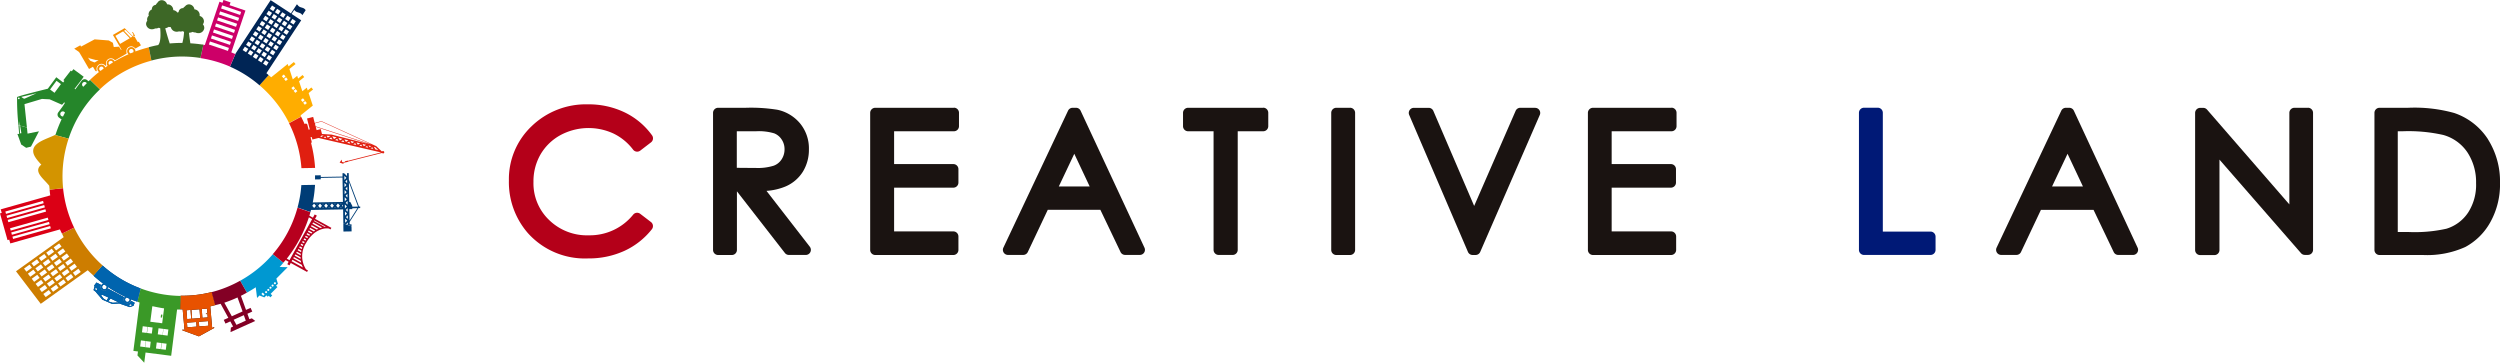 <svg xmlns="http://www.w3.org/2000/svg" width="147.309" height="21.371" viewBox="0 0 147.309 21.371">
  <defs>
    <style>
      .cls-1 {
        fill: #f68e00;
      }

      .cls-2 {
        fill: #ffad00;
      }

      .cls-3 {
        fill: #002555;
      }

      .cls-4 {
        fill: #003d76;
      }

      .cls-5 {
        fill: #cd0068;
      }

      .cls-6 {
        fill: #1a1311;
      }

      .cls-7 {
        fill: #e85200;
      }

      .cls-8 {
        fill: #3a9927;
      }

      .cls-9 {
        fill: #0098d1;
      }

      .cls-10 {
        fill: #25862a;
      }

      .cls-11 {
        fill: #b7001e;
      }

      .cls-12 {
        fill: #0064ae;
      }

      .cls-13 {
        fill: #830025;
      }

      .cls-14 {
        fill: #3d6726;
      }

      .cls-15 {
        fill: #cd7d00;
      }

      .cls-16 {
        fill: #db0015;
      }

      .cls-17 {
        fill: #d39400;
      }

      .cls-18 {
        fill: #e01f10;
      }

      .cls-19 {
        fill: #b40019;
      }

      .cls-20 {
        fill: #001976;
      }
    </style>
  </defs>
  <g id="cc_logo" transform="translate(0 0)">
    <path id="p_1" class="cls-1" d="M7.761,4.965l.171-.1c.044.074.085.147.128.217a.105.105,0,0,0,.049.043c.038.014.058-.008.047-.047a.3.3,0,0,1,.305-.387.316.316,0,0,1,.214.119c.04-.006.05-.024.036-.067A.293.293,0,0,1,9.2,4.454l.033.032.688-.4c-.043-.2-.006-.313.128-.387s.247-.044.387.089l.006,0v0l.318-.187-.126-.215-.053.031-.006-.007c-.053-.087-.105-.174-.154-.263-.025-.045-.045-.088-.118-.042l.037-.087.006,0,.027.045.019-.011.005,0V3.049l.017-.01-.134-.229-.04.024.07.119a.127.127,0,0,1-.032.11l-.213-.206L9.8,2.59l-.691.4.507.865-.029.017-.117-.191L9.159,3.7l-.051-.247-.241-.138L8.032,3.25l-.8.427L7.187,3.6l-.357.2.247.168a.317.317,0,0,1,.069.077q.264.447.526.9C7.7,5,7.7,5,7.761,4.965M9.84,2.7a.089.089,0,0,1,.058.033c.11.115.227.223.34.334l.021.024-.1.056A.223.223,0,0,1,10.1,3.09l0,0-.336-.344Zm-.586.344.45-.264a.049.049,0,0,1,.028.019l.245.253.127.131-.572.335L9.254,3.04m.359.813,0,.007h0Zm-1.88.516.37.1.163,0c-.074.047-.147.092-.222.134a.053.053,0,0,1-.04,0q-.109-.041-.215-.086a.078.078,0,0,1-.033-.027l-.115-.167Z" transform="translate(-2.456 -0.931)"/>
    <path id="p_2" class="cls-2" d="M27.017,8.274l-.245-.74.26-.209-.1-.119-.215.173-.054-.162-.262.211-.195-.589.307-.247-.1-.12-.263.212L26.1,6.519l-.262.211-.2-.614L26,5.827l-.1-.12-.314.254-.047-.14-.974.785c-.05-.045-.1-.088-.153-.131l-.537.6A7.1,7.1,0,0,1,25.619,9.3l.71-.382c-.011-.022-.02-.045-.031-.067Zm-.349-.147-.119.1-.1-.119.119-.1Zm-.231-.286.1.119-.119.1-.1-.119Zm-1.244-1.3.119-.1.1.119-.119.1Zm.231.286-.1-.119.119-.1.1.119Zm.332.412.119-.1.1.119-.119.1Zm.231.286-.1-.119.119-.1.1.119Z" transform="translate(-8.586 -2.052)"/>
    <path id="p_3" class="cls-3" d="M23.309,4.316,25.357,1.2,24.791.824l.157-.239c.136.211.343.1.478.314L25.62.605c-.136-.211-.343-.1-.478-.314L25.1.261l-.35.533L23.556.013,21.5,3.144l-.339.788a6.994,6.994,0,0,1,1.74,1.1l.537-.6c-.043-.037-.085-.075-.129-.111m.195-.745-.2-.131.131-.2.2.13Zm.337-1.812-.131.2-.2-.131.131-.2Zm-.129-.235.131-.2.2.131-.131.2Zm-.071.541-.131.2-.2-.13.131-.2Zm-.2.3-.131.2-.2-.131.131-.2Zm-.2.305-.131.2-.2-.13.131-.2Zm.1.065.2.13-.132.2-.2-.131Zm.069-.105.132-.2.2.131-.132.2Zm.2-.305.132-.2.2.13-.131.2Zm.2-.3.131-.2.2.131-.131.2Zm.2-.305.131-.2.2.13-.131.2Zm.2-.3.131-.2.2.131-.131.2Zm-.1-.065-.2-.131.131-.2.2.13Zm-.3-.2-.2-.13.131-.2.2.131Zm-.069.105-.131.2-.2-.131.131-.2Zm-.2.305-.131.2-.2-.13.131-.2Zm-.2.3-.131.2-.2-.131.131-.2Zm-.2.305-.131.2-.2-.13.131-.2Zm-.2.3-.131.2-.2-.131.131-.2Zm-.2.305-.131.2-.2-.13.131-.2Zm.1.065.2.13-.131.2-.2-.131Zm.3.2.2.131-.131.2-.2-.13Zm.565.221-.2-.13.131-.2.2.131Zm.2-.3-.2-.131.131-.2.2.13Zm.2-.305-.2-.13.131-.2.2.131Zm.2-.3-.2-.131.131-.2.2.13Zm.2-.305-.2-.13.132-.2.2.131Zm.2-.3-.2-.131.132-.2.2.13Zm.133-.636.2.131-.131.2-.2-.13Zm-.1-.065-.131.2-.2-.13.131-.2Zm-.3-.2-.131.2-.2-.13.131-.2Zm-.3-.2-.131.2-.2-.131.132-.2Zm-.5-.326.2.131-.131.2-.2-.13Zm-.2.305.2.13-.131.2-.2-.131Zm-.2.3.2.131-.131.2-.2-.13Zm-.2.305.2.13-.132.2-.2-.131Zm-.2.3.2.131-.132.2-.2-.13Zm-.2.305.2.13-.131.2-.2-.131Zm-.2.3.2.131-.131.2-.2-.13Zm-.2.305.2.13-.131.2-.2-.131Zm-.332.505.131-.2.2.13-.131.2Zm.3.2.131-.2.2.131-.131.2Zm.3.2.132-.2.2.13-.132.2Zm.3.2.131-.2.2.131-.131.2Zm.3.2.131-.2.2.13-.131.2Z" transform="translate(-7.609 -0.005)"/>
    <path id="p_4" class="cls-4" d="M28.173,18.1l1.889-.033.014.829.156.054.11-.113,0,.121h-.085l.3.1,0-.11-.111,0,0-.139.523-.82.1,0,0-.093h-.071L30.4,16.309l-.006-.378-.1,0,0,.172-.167-.16v-.01l-.1,0,0,.2-1.282.022,0-.1-.337.006,0,.24.337-.006V16.21l1.281-.022.026,1.438-1.778.031c.025-.124.047-.249.066-.375.033-.222.054-.443.069-.663l-.808.014c-.013.176-.031.353-.057.53a7.156,7.156,0,0,1-.168.794l.76.264c.012-.042.024-.082.035-.124m2.27.629-.012-.674.176,0V18l.3-.005Zm.5-.825-.337.006v-.047l-.12-.234-.06,0-.02-1.169Zm-.8-1.39.122.118-.117.122Zm.008.421.122.117-.118.122Zm.007.421.122.117-.117.122Zm.008.421.122.117-.118.122Zm.007.42.122.118-.117.122Zm.012.66,0-.24.122.118Zm.159-.225-.11-.106.106-.11Zm-.008-.421-.11-.106.106-.11Zm-.007-.421-.11-.106.106-.11Zm-.008-.42-.11-.106.106-.11Zm-.007-.421-.11-.106.106-.11Zm-.012-.637,0,.216-.11-.106Zm-.045-.1-.118.122,0-.24Zm-.2,1.57,0,.132L30,17.846Zm-.147.184.028-.035.029.035Zm.054-.232-.028.035-.03-.035Zm-.218,0h.028l.1.113-.092.117h-.028l-.1-.115Zm-.188.235.028-.036.03.035Zm.054-.233-.028.036-.029-.035Zm-.218,0h.028l.1.113-.093.116h-.028l-.1-.114Zm-.188.236.029-.036.029.035Zm.054-.233-.029.036-.029-.035Zm-.218,0h.028l.1.113-.093.116h-.028l-.1-.114Zm-.188.235.028-.035.029.035Zm.054-.232-.028.035-.03-.035Zm-.218,0h.028l.1.113-.093.117H28.69l-.1-.115Zm-.188.235.029-.036.029.035Zm.054-.233-.028.036-.029-.035Zm-.218,0h.028l.1.113-.093.116h-.028l-.1-.114Zm-.133.231,0,0h0v0" transform="translate(-9.845 -5.728)"/>
    <path id="p_5" class="cls-5" d="M20.491,3.185c-.076-.034-.154-.065-.232-.1L21.093.622,20.158.305l.056-.165L19.795,0,19.74.164,19.563.1,18.7,2.651l-.088-.015-.174.787a7.046,7.046,0,0,1,1.743.5l.339-.788ZM19.719.317,20.839.7l-.061.182L19.658.5ZM19.6.671l1.12.378-.061.182L19.538.853Zm-.12.354L20.6,1.4l-.061.181-1.12-.378Zm-.12.355,1.12.378-.061.182L19.3,1.561Zm-.12.354,1.12.378-.061.182-1.12-.378ZM20.059,3l-1.12-.378L19,2.443l1.12.379Zm.12-.354-1.12-.378.061-.182,1.12.378Z" transform="translate(-6.63 0)"/>
    <path id="p_6" class="cls-6" d="M18.974,28.876A.027.027,0,0,0,19,28.847a.027.027,0,0,0-.029-.025.027.027,0,1,0,0,.054" transform="translate(-6.812 -10.364)"/>
    <path id="p_7" class="cls-6" d="M16.72,27.9l.109,1.216-.11-.04-.019.053.975.355h0l.911-.5-.027-.049-.1.056-.114-1.273c.1-.022.2-.052.3-.077l-.207-.769a6.983,6.983,0,0,1-1.842.218l-.028.8c.052,0,.1,0,.156,0m.269,1.061-.02-.273.547-.04.02.273Zm1.248-.092-.547.04-.02-.273.547-.041Zm-.085-1.011.039.52-.313.024-.038-.52Zm-.443.041.038.519-.476.036-.038-.519Zm-.53.039.038.519-.238.017-.038-.519Z" transform="translate(-5.956 -9.665)"/>
    <path id="p_8" class="cls-7" d="M18.974,28.876A.027.027,0,0,0,19,28.847a.027.027,0,0,0-.029-.025.027.027,0,1,0,0,.054" transform="translate(-6.812 -10.364)"/>
    <path id="p_9" class="cls-7" d="M16.72,27.9l.109,1.216-.11-.04-.019.053.975.355h0l.911-.5-.027-.049-.1.056-.114-1.273c.1-.022.2-.052.3-.077l-.207-.769a6.983,6.983,0,0,1-1.842.218l-.028.8c.052,0,.1,0,.156,0m.269,1.061-.02-.273.547-.04.02.273Zm1.248-.092-.547.04-.02-.273.547-.041Zm-.085-1.011.039.52-.313.024-.038-.52Zm-.443.041.038.519-.476.036-.038-.519Zm-.53.039.038.519-.238.017-.038-.519Z" transform="translate(-5.956 -9.665)"/>
    <path id="p_10" class="cls-8" d="M14.805,28.939l-.022.172.083.01.022-.172Z" transform="translate(-5.316 -10.406)"/>
    <path id="p_11" class="cls-8" d="M12.635,27.368l-.364,2.85.27.034-.03.234.4.428.077-.6,1.51.193.348-2.728.177,0,.027-.8A7.159,7.159,0,0,1,14.1,26.9a7.061,7.061,0,0,1-1.4-.362l-.2.779c.047.017.091.036.138.051m.613,2.665L12.967,30l.046-.359.28.036Zm.35.045.046-.359.28.036-.045.359Zm.107-.835.045-.359.281.036-.046.359Zm.473.909-.28-.035.045-.359.281.036Zm.152-1.194-.045.359L14,29.28l.046-.359Zm-.947-1.37.076.01c.171.037.343.071.518.1l.1.013-.112.879-.7-.089Zm.017,1.251-.046.359-.281-.036.046-.359Zm-.58-.074.28.036-.045.359-.281-.036Zm-.107.835.281.036-.046.359-.281-.035Z" transform="translate(-4.412 -9.542)"/>
    <path id="p_12" class="cls-9" d="M23.049,25.314l-.031.031.077.621.143-.145.287.112.118-.12.081.081.06-.06.094.094.111-.111-.094-.094.4-.4-.082-.081.111-.111-.092-.307.667-.672-.471-.012c.076-.081.147-.167.22-.252l-.622-.5A7.129,7.129,0,0,1,22.1,24.951l.4.7c.187-.105.371-.215.549-.334m1.056-.261a.06.06,0,0,1,.085.085.06.06,0,0,1-.085,0,.059.059,0,0,1,0-.085m-.131.131a.061.061,0,0,1,.086.085.061.061,0,1,1-.086-.085m-.129.131a.06.06,0,1,1,0,.086.06.06,0,0,1,0-.086m-.131.131a.061.061,0,0,1,.086,0,.06.06,0,0,1,0,.086.061.061,0,0,1-.086,0,.062.062,0,0,1,0-.086m-.129.131a.06.06,0,1,1,0,.085.059.059,0,0,1,0-.085m-.158.07.109.108-.078.079-.108-.108Z" transform="translate(-7.948 -8.409)"/>
    <path id="p_13" class="cls-10" d="M1.6,12.036l.224.623.292.193L2.4,12.78l.47-.9-.673.136-.037-.36-.4-.108.074.441L1.754,12l-.027-.459-.067-.017c.023.293.042.508.042.508Z" transform="translate(-0.574 -4.142)"/>
    <path id="p_14" class="cls-4" d="M31.737,20.619l.01-.01-.156-.054v.067l0,.129.005.283.481-.008-.006-.3-.3-.1Z" transform="translate(-11.359 -7.391)"/>
    <path id="p_15" class="cls-11" d="M25.859,22.192l.174.1-.077.14.126.069.077-.14.961.53.051-.093-.114-.062a1.435,1.435,0,0,1,.011-1.563,1.918,1.918,0,0,1,.32-.429h0v0a1.375,1.375,0,0,1,.745-.41l.006,0,0,0a.873.873,0,0,1,.271,0v0l.09.05.051-.093-.961-.53.105-.19-.126-.069-.105.19-.209-.115c.022-.069.04-.14.06-.21l-.76-.263A7,7,0,0,1,25.1,21.842l.622.5c.045-.052.092-.1.136-.155m1.017.44-.666-.368.049-.088.55.3a1.122,1.122,0,0,0,.067.152m-.126-.8c0,.031-.006.061-.008.092l-.263-.145.041-.074Zm-.184-.211.04-.074.179.1c-.007.029-.013.058-.019.087Zm.172.41c0,.033,0,.066,0,.1l-.35-.193.041-.074Zm.015.214c.005.037.012.073.02.108l-.468-.258.041-.074Zm.056-.695-.157-.086.041-.074.141.077c-.009.028-.017.055-.025.083m.058-.174-.128-.07.041-.074.12.066c-.011.026-.022.053-.033.079m.073-.165-.114-.063.041-.074.112.061c-.014.025-.026.05-.039.076m.087-.158-.114-.063.041-.074.118.065c-.016.024-.031.047-.045.072m.1-.151L27,20.83l.041-.074.138.076-.053.068m.115-.142-.154-.085.041-.074.173.1c-.02.02-.04.042-.06.064m.13-.134-.2-.108.041-.074.224.123c-.023.019-.045.039-.068.06m.149-.124-.259-.143.04-.074.3.163-.077.054m.172-.111-.345-.19.041-.074.394.217c-.03.015-.06.03-.09.047m-.15-.543.687.378c-.025,0-.051,0-.076.007l-.632-.348Zm-.067.121.532.293c-.038.01-.075.022-.112.035l-.46-.254Zm-.25-.3.191.105-1.333,2.419-.159-.088a7.8,7.8,0,0,0,1.3-2.437" transform="translate(-9.026 -6.866)"/>
    <path id="p_16" class="cls-4" d="M10.8,27.107a.227.227,0,1,1-.4-.219.254.254,0,0,1,.018-.028l-.962-.514-.008.016a.227.227,0,1,1-.4-.219l.006-.01-.012-.006-.261-.136-.136.181.026.04-.06.227.123.094.069.088L9.13,27l.585.257.408-.031.619.215.221-.077.07-.179-.217-.116a.248.248,0,0,1-.016.035m-2.1-.705.026-.12.066.033.027.156Zm.5.541-.15-.2.1-.017.335.154-.1.176Zm.533.245L9.472,27.1l.14-.167.485.233Zm1.058.194-.122-.044.108-.07.131.054Z" transform="translate(-3.098 -9.345)"/>
    <path id="p_17" class="cls-4" d="M9.172,25.492a.22.22,0,0,0-.108.1.208.208,0,1,0,.364.2.219.219,0,0,0,.027-.1,7.869,7.869,0,0,0,1.014.576.215.215,0,0,0-.056.066.208.208,0,1,0,.364.2.229.229,0,0,0,.028-.117c.122.051.247.095.373.139l.195-.779a7.01,7.01,0,0,1-2.24-1.353l-.533.6c.184.165.373.323.573.471m1.379.813c.056.026.113.053.17.077a.139.139,0,0,1-.008.117.134.134,0,1,1-.235-.129.14.14,0,0,1,.074-.064m-1.3-.754c.038.028.077.056.116.083a.14.14,0,0,1-.007.12.134.134,0,1,1-.235-.13.141.141,0,0,1,.126-.074" transform="translate(-3.092 -8.782)"/>
    <path id="p_18" class="cls-12" d="M10.8,27.107a.227.227,0,1,1-.4-.219.254.254,0,0,1,.018-.028l-.962-.514-.008.016a.227.227,0,1,1-.4-.219l.006-.01-.012-.006-.261-.136-.136.181.026.04-.06.227.123.094.069.088L9.13,27l.585.257.408-.031.619.215.221-.077.07-.179-.217-.116a.248.248,0,0,1-.016.035m-2.1-.705.026-.12.066.033.027.156Zm.5.541-.15-.2.1-.017.335.154-.1.176Zm.533.245L9.472,27.1l.14-.167.485.233Zm1.058.194-.122-.044.108-.07.131.054Z" transform="translate(-3.098 -9.345)"/>
    <path id="p_19" class="cls-12" d="M9.172,25.492a.22.22,0,0,0-.108.1.208.208,0,1,0,.364.2.219.219,0,0,0,.027-.1,7.869,7.869,0,0,0,1.014.576.215.215,0,0,0-.056.066.208.208,0,1,0,.364.2.229.229,0,0,0,.028-.117c.122.051.247.095.373.139l.195-.779a7.01,7.01,0,0,1-2.24-1.353l-.533.6c.184.165.373.323.573.471m1.379.813c.056.026.113.053.17.077a.139.139,0,0,1-.008.117.134.134,0,1,1-.235-.129.14.14,0,0,1,.074-.064m-1.3-.754c.038.028.077.056.116.083a.14.14,0,0,1-.007.12.134.134,0,1,1-.235-.13.141.141,0,0,1,.126-.074" transform="translate(-3.092 -8.782)"/>
    <path id="p_20" class="cls-13" d="M20.007,27.19l.453.825-.269.121.1.219.286-.129.163.3-.13.068-.021.264,1.458-.657-.2-.156-.147.049-.115-.319.286-.129-.1-.219-.269.121-.3-.829c.12-.06.237-.124.354-.19l-.4-.7a7.038,7.038,0,0,1-1.677.672l.207.769c.105-.027.212-.05.316-.081m1.487.993-.134.06-.283.127-.134.06-.163-.3.159-.072.282-.127.158-.071ZM21,26.812l.3.826-.634.286-.441-.8a7.945,7.945,0,0,0,.779-.31" transform="translate(-7.006 -9.288)"/>
    <path id="p_21" class="cls-1" d="M10.956,4.59a.251.251,0,0,0-.038-.147.243.243,0,0,0-.331-.074.24.24,0,0,0-.078.337.229.229,0,0,0,.043.049,7.911,7.911,0,0,0-.826.423.132.132,0,0,0-.008-.017.239.239,0,0,0-.331-.086.243.243,0,0,0-.088.331.255.255,0,0,0,.02.029c-.045.031-.091.063-.136.1a.217.217,0,0,0-.02-.043A.242.242,0,0,0,8.827,5.4a.24.24,0,0,0-.015.4c-.184.147-.361.3-.53.464l.581.555a7.214,7.214,0,0,1,.658-.553A7.059,7.059,0,0,1,11.9,5.132l-.155-.786a7.7,7.7,0,0,0-.786.244M9.043,5.629c-.046.035-.09.071-.136.106A.132.132,0,0,1,8.887,5.5a.128.128,0,0,1,.179.046.138.138,0,0,1,.018.057l-.04.028m.371-.256A.145.145,0,0,1,9.4,5.355a.133.133,0,1,1,.226-.138.116.116,0,0,1,.007.019c-.073.045-.145.09-.216.137m1.413-.734c-.051.02-.1.04-.153.062a.133.133,0,0,1-.075-.056.136.136,0,0,1,.044-.183.133.133,0,0,1,.184.046.13.13,0,0,1,0,.131" transform="translate(-2.978 -1.558)"/>
    <path id="p_22" class="cls-14" d="M16.73,2.628c-.227-.034-.454-.056-.681-.071-.029-.188-.061-.418-.081-.619a.632.632,0,0,0,.216-.053.392.392,0,0,0,.124.034h.039a.379.379,0,0,0,.136.038.339.339,0,0,0,.384-.284.3.3,0,0,0-.083-.235.3.3,0,0,0,.064-.154.33.33,0,0,0-.255-.339A.383.383,0,0,0,16.6.907a.337.337,0,0,0-.313-.35.333.333,0,0,0-.327-.295.3.3,0,0,0-.229.124.332.332,0,0,0-.106.1A.251.251,0,0,0,15.36.7c0,.007,0,.013,0,.02a.376.376,0,0,0-.072.03.351.351,0,0,0-.249-.147.276.276,0,0,0,0-.04.337.337,0,0,0-.361-.3.333.333,0,0,0-.368-.243.306.306,0,0,0-.207.156.325.325,0,0,0-.09.117.252.252,0,0,0-.233.25c0,.007,0,.013,0,.02a.319.319,0,0,0-.195.3A.281.281,0,0,0,13.6.93a.3.3,0,0,0-.1.241.257.257,0,0,0,.01.059.3.3,0,0,0-.07.2.339.339,0,0,0,.371.3.391.391,0,0,0,.163-.047.405.405,0,0,0,.056,0,.393.393,0,0,0,.156-.043.621.621,0,0,0,.086.028c.03.357.036.832-.121.993-.186.034-.371.079-.554.127l.156.786a6.991,6.991,0,0,1,1.673-.236,7.191,7.191,0,0,1,1.186.079l.03.006.175-.786-.085-.015m-1.15-.088q-.377,0-.748.033c-.055-.167-.183-.566-.264-.894a.62.62,0,0,0,.206-.085.387.387,0,0,0,.12.015.349.349,0,0,0,.318.271.38.38,0,0,0,.167-.022.4.4,0,0,0,.055.01.373.373,0,0,0,.161-.02.537.537,0,0,0,.081.041,3.276,3.276,0,0,1-.1.651" transform="translate(-4.832 -0.006)"/>
    <path id="p_23" class="cls-15" d="M4.282,21.507l-2.809,2.01,1.458,1.917L5.7,23.455c.109.11.224.213.339.316l.533-.6A7.111,7.111,0,0,1,4.9,20.946l-.716.353c.033.069.064.14.1.208m-.266.368.139.183-.324.232-.139-.183Zm-.6,1.635-.139-.183L3.6,23.1l.139.183Zm.412-.116.138.183-.324.232L3.5,23.626Zm-.639-.182-.139-.183.324-.232.139.183Zm-.112.08-.324.232-.139-.183.324-.232Zm.088.115.139.183-.324.232-.139-.183Zm.227.3.138.183L3.2,24.12l-.139-.183Zm.227.3.139.183-.324.232-.139-.183Zm.112-.08.324-.232.139.183-.324.232Zm.436-.312.324-.232.139.183-.324.232ZM4.075,23.5l-.138-.183.324-.232.139.183Zm-.227-.3-.139-.183.324-.232.139.183Zm-.227-.3-.139-.183.324-.232.139.183Zm-.042-.713.139.183-.324.232-.139-.183Zm-.436.312.139.183-.324.232L2.82,22.73Zm-.436.313.139.183-.324.232-.139-.183Zm-.76.544.324-.232.139.183-.324.232Zm.227.3.324-.232.139.183-.324.232Zm.227.3.324-.232.139.183-.324.232Zm.227.3.325-.232.138.183-.324.232Zm.227.3.324-.232.139.183-.324.232Zm.366.481-.139-.183.324-.232.139.183Zm.436-.312-.139-.183.324-.232.139.183Zm.436-.312-.139-.183.324-.232.139.183Zm.436-.312L4.39,23.91l.324-.232.139.183Zm.76-.544-.324.232L4.826,23.6l.324-.232Zm-.227-.3-.324.232L4.6,23.3l.324-.232Zm-.227-.3-.325.232L4.373,23l.324-.232Zm-.227-.3-.324.232L4.145,22.7l.325-.232Zm-.551-.067L3.919,22.4l.324-.232.139.183Z" transform="translate(-0.53 -7.532)"/>
    <path id="p_24" class="cls-10" d="M5.78,7.081l-.01-.009L5.678,7a.221.221,0,0,0-.309.046l-.375.506-.042-.031.453-.587a.213.213,0,0,0,.028-.047l.058-.075-.605-.448-.1.127-.057-.044-.437.565.058.045-.069.09-.407-.307-.5.677s-1.751.427-1.81.492a14.1,14.1,0,0,0,.081,1.655l.067.018L1.7,9.432l.044.259.4.108L2,8.425l1.029-.307.457.024.724.319.016-.019a.063.063,0,0,0,.039-.028l.072-.094.045.034-.024.038-.119.184-.248.335a.221.221,0,0,0,.046.308l.092.069a.223.223,0,0,0,.059.03,7.764,7.764,0,0,0-.358.907l-.036.018.806.216a6.978,6.978,0,0,1,1.843-2.9L5.862,7c-.027.026-.056.05-.082.076M1.674,8.134c-.035,0-.054-.013-.057-.045a.049.049,0,1,1,.057.045m.967-.319c-.2.091-.4.181-.6.272a.091.091,0,0,1-.1,0A1.235,1.235,0,0,1,1.813,8L2.7,7.786c-.028.015-.041.023-.055.029M3.77,7.758l-.262-.195.38-.513.262.194Zm.5,1.392a.147.147,0,0,1-.1-.028.149.149,0,0,1,.177-.24.157.157,0,0,1,.04.045c-.04.074-.077.149-.115.224M5.473,7.4l-.019-.012a.149.149,0,0,1,.178-.24.151.151,0,0,1,.04.044c-.067.069-.134.137-.2.207" transform="translate(-0.558 -2.289)"/>
    <path id="p_25" class="cls-16" d="M2.961,17.738l-2.918.824.038.136.021.074L0,18.8l.444,1.575.1-.029.063.224,2.926-.826c.037.085.078.166.118.248l.716-.353a7.014,7.014,0,0,1-.651-2.326l-.793.089c.011.112.02.224.036.335m-2.644.953,2.221-.627.038.138-2.221.627Zm.108.384-.039-.138,2.221-.627.039.138Zm.07.246-.039-.137,2.221-.627.039.138Zm.1.356,2.221-.627.039.137-2.221.627Zm.07.246L2.886,19.3l.038.137L.7,20.061Zm.108.384L.734,20.17l2.221-.626.039.137Z" transform="translate(0 -6.226)"/>
    <path id="p_26" class="cls-17" d="M3.058,13.285c-.049.3.2.587.474.886a.429.429,0,0,0-.181.263c-.054.325.382.64.647.978.006.078.017.154.024.232l.793-.089a7.036,7.036,0,0,1,.044-1.748,7.143,7.143,0,0,1,.28-1.171l-.805-.216c-.427.215-1.2.407-1.276.866" transform="translate(-1.097 -4.466)"/>
    <path id="p_27" class="cls-18" d="M32.111,12.758a.068.068,0,0,0-.04.029l-.356-.336-.017,0v0l-3.191-1.458,0,0-.4.11-.09-.357-.362.092.163.645a.073.073,0,0,0-.029,0,.073.073,0,0,0-.037.024l-.078-.3a.089.089,0,0,0-.108-.064l-.011,0a.084.084,0,0,0-.042.028c-.064-.149-.134-.293-.207-.436l-.711.382a7,7,0,0,1,.729,2.647l.806-.014a7.822,7.822,0,0,0-.236-1.463.09.09,0,0,0,.033-.092l-.066-.259a.067.067,0,0,0,.045,0,.07.07,0,0,0,.026-.012l.038.153.362-.092h0l3.682.852-1.949.494a.038.038,0,0,0-.032-.008l-.129.033a.039.039,0,0,0-.027.042l-.081.028-.081-.033-.02-.133-.12.175.2.069.117-.088a.036.036,0,0,0,.035.01l.129-.033a.035.035,0,0,0,.024-.019l2-.506h0a.07.07,0,0,0,.073.027.069.069,0,1,0-.033-.134m-4-1.635.386-.107,2.952,1.349L28.158,11.3Zm.1.4-.049-.193,3.116,1.009L29.1,11.786l-.565-.035-.074-.29s-.168.045-.244.063m.211.384.092-.069.114.006-.126.077,0,.005Zm.2.046.1-.06.058.1Zm.179-.1.232.014-.162.1Zm.143.173.127-.078.077.126Zm.193-.142.254.065-.156.1Zm.163.224.124-.076.074.122Zm.193-.133.245.062-.15.092Zm.163.216.12-.074.073.118Zm.193-.126.236.06-.145.089Zm.165.207.115-.071.071.115Zm.191-.117.226.058L30.3,12.3Zm.164.2.113-.069.069.111Zm.192-.109.218.055-.134.081Zm.165.191.11-.067.065.107Zm.192-.1.208.053L31,12.472Zm.165.184.105-.065.063.1Zm.191-.094.154.039-.094.058Zm.118.165.1-.062.061.1Zm.285.066-.094-.152.084.021.18.171Z" transform="translate(-9.563 -3.856)"/>
    <path id="p_28" class="cls-19" d="M54.559,16.049a.3.3,0,0,0-.406.043,3.281,3.281,0,0,1-2.612,1.225,3.193,3.193,0,0,1-2.347-.9,2.988,2.988,0,0,1-.923-2.251,3.165,3.165,0,0,1,.413-1.61,3.056,3.056,0,0,1,1.165-1.136,3.5,3.5,0,0,1,3.137-.1,3.194,3.194,0,0,1,1.158.953.3.3,0,0,0,.418.055l.637-.489a.3.3,0,0,0,.06-.411,4.277,4.277,0,0,0-1.6-1.347A4.895,4.895,0,0,0,51.48,9.6a4.6,4.6,0,0,0-3.323,1.294,4.3,4.3,0,0,0-1.334,3.2,4.567,4.567,0,0,0,1.1,3.071,4.5,4.5,0,0,0,3.568,1.514,5.04,5.04,0,0,0,2.143-.448,4.393,4.393,0,0,0,1.615-1.274.3.3,0,0,0-.054-.421Z" transform="translate(-16.837 -3.452)"/>
    <path id="p_29" class="cls-6" d="M68.756,14.812a3.546,3.546,0,0,0,1.125-.261,2.236,2.236,0,0,0,1.02-.871,2.465,2.465,0,0,0,.355-1.317,2.318,2.318,0,0,0-.519-1.524,2.383,2.383,0,0,0-1.331-.805,9.817,9.817,0,0,0-1.889-.118H65.907a.3.3,0,0,0-.3.3v8.075a.3.3,0,0,0,.3.3h.807a.3.3,0,0,0,.3-.3V14.838l2.827,3.634a.3.3,0,0,0,.236.115h1a.3.3,0,0,0,.235-.48Zm-.649-1.35-1.1-.009V11.3h1.127a3.133,3.133,0,0,1,1.077.122.93.93,0,0,1,.439.362,1.012,1.012,0,0,1,.17.574,1.064,1.064,0,0,1-.17.593.942.942,0,0,1-.464.376,3.108,3.108,0,0,1-1.084.133" transform="translate(-23.592 -3.565)"/>
    <path id="p_30" class="cls-6" d="M84.992,9.916H80.364a.3.3,0,0,0-.3.3v8.075a.3.3,0,0,0,.3.3h4.6a.3.3,0,0,0,.3-.3V17.5a.3.3,0,0,0-.3-.3h-3.49V14.623h3.49a.3.3,0,0,0,.3-.3v-.79a.3.3,0,0,0-.3-.3h-3.49V11.3h3.523a.3.3,0,0,0,.3-.3v-.79a.3.3,0,0,0-.3-.3" transform="translate(-28.79 -3.565)"/>
    <path id="p_31" class="cls-6" d="M96.852,10.088a.3.3,0,0,0-.27-.172h-.2a.3.3,0,0,0-.269.17L92.3,18.161a.3.3,0,0,0,.27.425h.9a.3.3,0,0,0,.27-.17l1.177-2.487h3.1l1.189,2.488a.3.3,0,0,0,.269.169h.872a.3.3,0,0,0,.27-.423Zm.536,4.466H95.567l.913-1.928Z" transform="translate(-33.179 -3.565)"/>
    <path id="p_32" class="cls-6" d="M113.575,9.916h-4.425a.3.3,0,0,0-.3.3V11a.3.3,0,0,0,.3.3h1.5v6.987a.3.3,0,0,0,.3.3h.823a.3.3,0,0,0,.3-.3V11.3h1.5a.3.3,0,0,0,.3-.3v-.79a.3.3,0,0,0-.3-.3" transform="translate(-39.142 -3.565)"/>
    <path id="p_33" class="cls-6" d="M123.593,9.916h-.807a.3.3,0,0,0-.3.3v8.075a.3.3,0,0,0,.3.3h.807a.3.3,0,0,0,.3-.3V10.214a.3.3,0,0,0-.3-.3" transform="translate(-44.045 -3.565)"/>
    <path id="p_34" class="cls-6" d="M137.066,9.916h-.879a.3.3,0,0,0-.273.179L133.47,15.7,131.065,10.1a.3.3,0,0,0-.273-.181h-.879a.3.3,0,0,0-.273.415l3.464,8.076a.3.3,0,0,0,.273.18h.176a.3.3,0,0,0,.273-.179l3.513-8.076a.3.3,0,0,0-.273-.416" transform="translate(-46.607 -3.565)"/>
    <path id="p_35" class="cls-6" d="M151.026,9.916H146.4a.3.3,0,0,0-.3.3v8.075a.3.3,0,0,0,.3.3h4.6a.3.3,0,0,0,.3-.3V17.5a.3.3,0,0,0-.3-.3H147.5V14.623h3.49a.3.3,0,0,0,.3-.3v-.79a.3.3,0,0,0-.3-.3H147.5V11.3h3.523a.3.3,0,0,0,.3-.3v-.79a.3.3,0,0,0-.3-.3" transform="translate(-52.535 -3.565)"/>
    <path id="p_36" class="cls-20" d="M175.259,17.212h-2.81v-7a.3.3,0,0,0-.3-.3h-.807a.3.3,0,0,0-.3.3v8.076a.3.3,0,0,0,.3.3h3.914a.3.3,0,0,0,.3-.3V17.51a.3.3,0,0,0-.3-.3" transform="translate(-61.506 -3.565)"/>
    <path id="p_37" class="cls-6" d="M188.24,10.088a.3.3,0,0,0-.27-.172h-.2a.3.3,0,0,0-.27.17l-3.814,8.075a.3.3,0,0,0,.269.425h.9a.3.3,0,0,0,.27-.17L186.3,15.93h3.1l1.189,2.488a.3.3,0,0,0,.268.169h.872a.3.3,0,0,0,.27-.423Zm-1.285,4.466.913-1.928.908,1.928Z" transform="translate(-66.041 -3.565)"/>
    <path id="p_38" class="cls-6" d="M208.626,9.916h-.8a.3.3,0,0,0-.3.3v5.393l-4.852-5.588a.3.3,0,0,0-.225-.1h-.176a.3.3,0,0,0-.3.3v8.075a.3.3,0,0,0,.3.3h.835a.3.3,0,0,0,.3-.3V12.97l4.808,5.515a.3.3,0,0,0,.225.1h.181a.3.3,0,0,0,.3-.3V10.214a.3.3,0,0,0-.3-.3" transform="translate(-72.629 -3.565)"/>
    <path id="p_39" class="cls-6" d="M225.158,11.769a3.829,3.829,0,0,0-1.985-1.545,8.71,8.71,0,0,0-2.729-.308h-1.675a.3.3,0,0,0-.3.3v8.075a.3.3,0,0,0,.3.3h2.569a5.443,5.443,0,0,0,2.486-.473,3.681,3.681,0,0,0,1.482-1.477,4.567,4.567,0,0,0,.562-2.283,4.654,4.654,0,0,0-.71-2.584m-.7,2.6a3,3,0,0,1-.471,1.718,2.36,2.36,0,0,1-1.276.95,8.556,8.556,0,0,1-2.232.194h-.636V11.3h.273a9.3,9.3,0,0,1,2.411.218,2.533,2.533,0,0,1,1.416,1.019,3.177,3.177,0,0,1,.514,1.828" transform="translate(-78.558 -3.565)"/>
  </g>
</svg>
